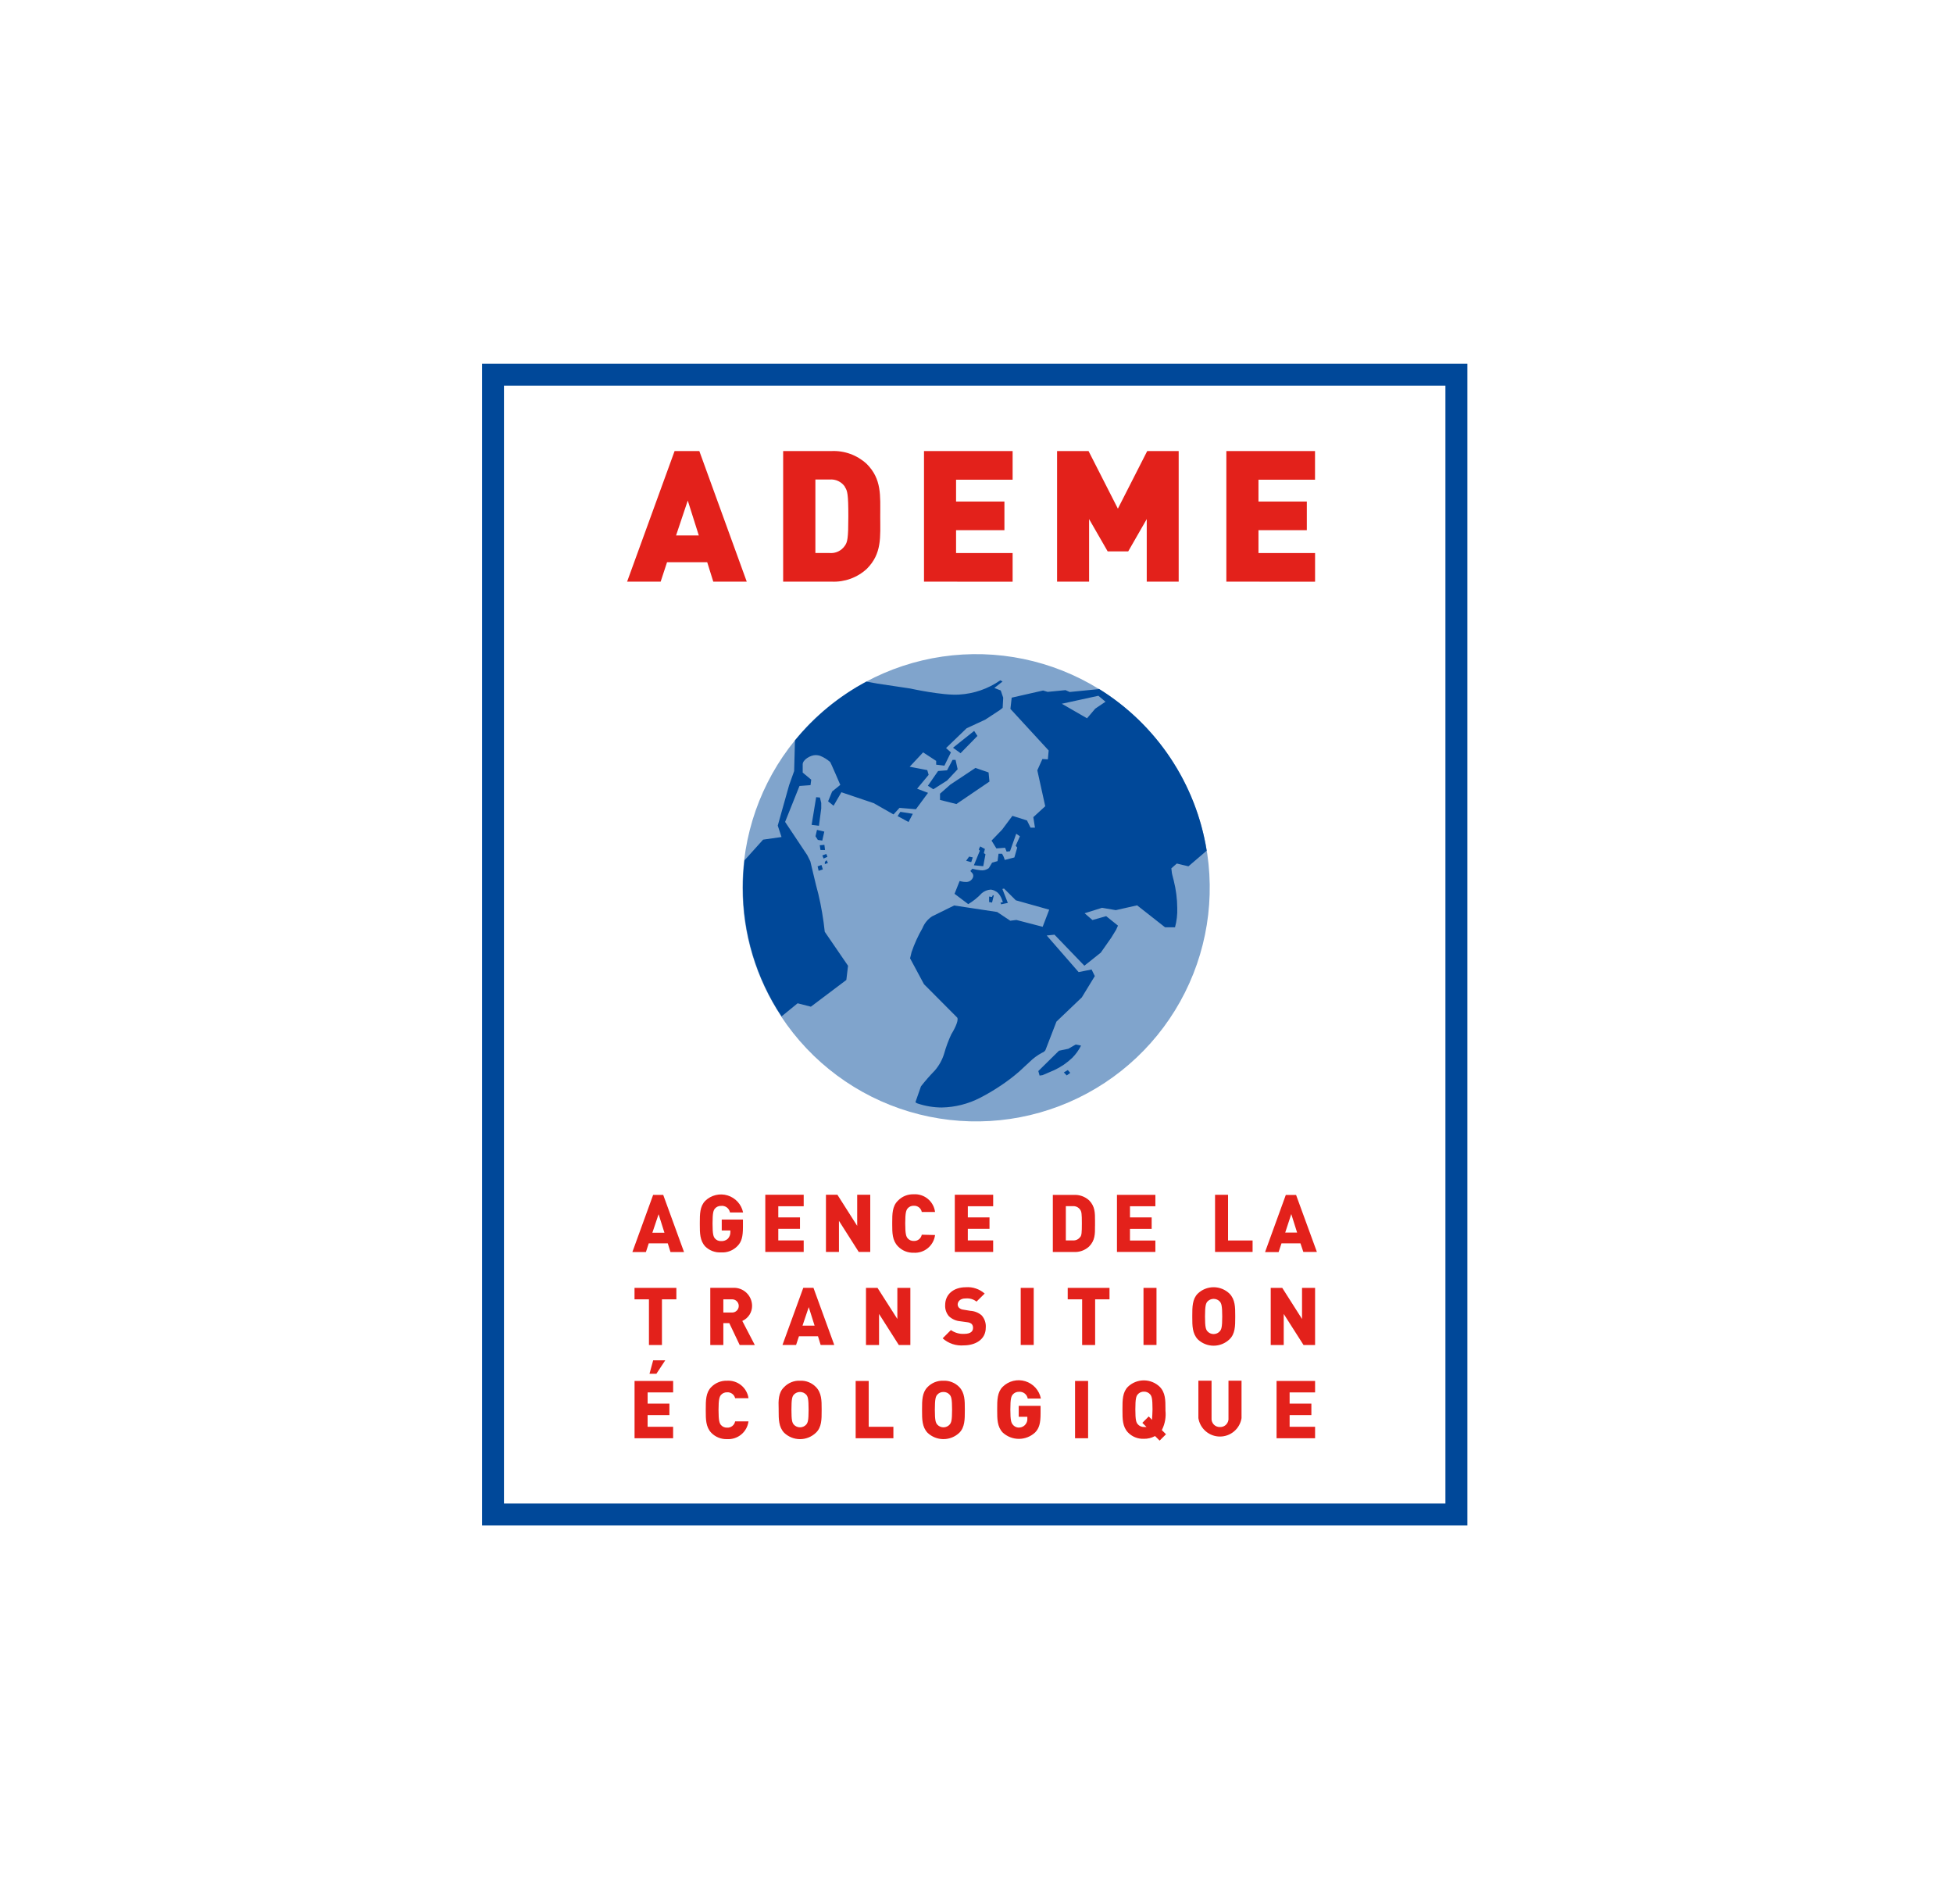 <svg width="158" height="154" fill="none" xmlns="http://www.w3.org/2000/svg">
  <path fill="#fff" d="M0 0h158v154H0z"/>
  <path d="M118.713 123.395H39V29.428h79.713v93.967Z" fill="#004899"/>
  <path d="M116.936 31.2H40.772v90.423h76.164V31.2Z" fill="#fff"/>
  <path d="M63.199 82.228c2.447 3.706 6.12 6.431 10.376 7.699 4.256 1.268 8.822.997 12.898-.766 4.076-1.763 7.401-4.904 9.391-8.874 1.991-3.969 2.521-8.513 1.496-12.834-1.025-4.321-3.538-8.143-7.099-10.796-3.561-2.653-7.942-3.967-12.376-3.712-4.433.255-8.635 2.063-11.868 5.107-3.233 3.044-5.292 7.129-5.814 11.539-.088.733-.133 1.471-.133 2.21-.005 3.704 1.083 7.326 3.129 10.413" fill="#80A4CC"/>
  <path d="m72.839 65.671 1.008.159-.345.663-.884-.477.221-.345Zm4.053-2.21-.844.743v.504l1.326.332 2.674-1.817-.071-.738-1.061-.367-2.024 1.344Zm.415-1.993h-.243l-.446.844-.725.057-.827 1.193.442.283 1.114-.707.853-.91-.168-.76Zm1.503-2.343-1.71 1.361.61.442 1.366-1.397-.265-.407ZM65.661 66.723l.592.075.186-1.401v-.442l-.106-.442-.305-.027-.367 2.236Zm.314.924.19.296.358.053.164-.725-.592-.141-.119.517Zm.345.725.057.385h.367l-.049-.415-.376.031Zm.208.827.102.248.309-.137s-.084-.23-.093-.23l-.318.119Zm.186.707.265-.097-.102-.225s-.15.128-.146.146v.177h-.018Zm12.557-1.092s-.482 1.171-.482 1.18c0 .009.756.071.756.075l.181-.964-.133-.097.088-.332-.38-.208-.119.247.088.097Zm-1.109.813.411.115.124-.385-.292-.066-.243.336Zm8.867 14.864-.597.345-.76.159-1.671 1.644.102.367.243-.035.955-.411c.528-.247 1.014-.579 1.437-.981.293-.291.536-.629.72-.999l-.429-.088Zm-.442 2.294-.203-.225-.318.19s.239.243.234.243l.287-.208Zm-6.334-14.228-.234-.031v.442l.239.044.141-.575-.075-.031-.071.15Zm-14.108-2.475.084.358.34-.111-.111-.362-.314.115Zm-2.944 12.159 1.326-1.083 1.074.274 2.869-2.161.137-1.149-1.883-2.749c-.108-1.025-.28-2.042-.517-3.045-.195-.672-.632-2.625-.65-2.652l-.247-.499-1.794-2.692 1.163-2.908.893-.066.057-.442-.69-.575v-.667c0-.371.628-.747 1.048-.747.118.001.236.019.349.053.3.121.578.291.822.504.044.031.822 1.852.822 1.852l-.658.535-.327.795.442.358.632-1.092 2.617.884 1.6.91.486-.53 1.326.111.981-1.326-.884-.336.933-1.123-.111-.38-1.423-.274 1.087-1.162 1.056.69v.305l.667.08.526-1.074-.393-.349 1.662-1.6 1.516-.703 1.171-.769.23-.181.044-.822-.199-.583-.517-.203.663-.522-.181-.097c-.984.687-2.139 1.086-3.337 1.154-1.326.088-3.951-.491-3.951-.491l-2.625-.393-.919-.164c-2.223 1.186-4.189 2.803-5.781 4.756l-.066 2.479-.407 1.14-.919 3.271.305.924-1.49.212-1.507 1.675c-.085.734-.127 1.472-.128 2.21-.005 3.703 1.083 7.326 3.129 10.413l-.026.026ZM88.905 55.722c2.307 1.429 4.279 3.338 5.784 5.597 1.504 2.259 2.504 4.815 2.933 7.495l-1.476 1.264-.941-.225-.442.389.031.261c0 .124.071.367.164.734.182.723.277 1.465.283 2.21.018.528-.043 1.055-.181 1.565h-.804l-2.263-1.777-1.724.389-1.114-.19-1.41.442.636.548 1.109-.314.955.765-.15.336-.393.641-.849 1.211-1.326 1.056-2.418-2.51-.628.066 2.581 2.961 1.048-.212.261.535-1.052 1.724-2.051 1.958-.893 2.312c-.065.095-.157.166-.265.203-.379.201-.726.457-1.03.76-.495.464-.769.72-.831.769-.465.404-.955.777-1.467 1.118-.544.367-1.109.702-1.693 1.003-.958.493-2.017.761-3.094.782-.675-.002-1.345-.114-1.984-.332-.088-.031-.146-.075-.146-.115l.442-1.264c.346-.443.716-.867 1.109-1.268.355-.406.619-.884.773-1.401.148-.527.339-1.042.57-1.538.411-.663.606-1.229.469-1.366l-2.679-2.692-1.123-2.091.119-.495c.23-.676.526-1.327.884-1.945.154-.388.422-.719.769-.95l1.794-.884 3.478.526 1.061.707.495-.062 2.126.552.53-1.383-2.701-.76-.955-.95-.133.035.442 1.127-.539.111-.057-.133.19-.035s-.164-.694-.583-.884c-.121-.078-.259-.125-.402-.137-.264.019-.514.121-.716.292-.322.345-.691.642-1.096.884l-1.109-.835.411-1.034.172.04c.103.025.208.037.314.035.132.012.264-.021.374-.094.11-.073.192-.182.232-.308.018-.066.016-.136-.005-.201-.021-.065-.061-.123-.114-.166l-.106-.119c.057-.055.109-.116.155-.181.217.058.439.1.663.124.239.033.482-.029.676-.172l.265-.442.442-.128.08-.597h.279c.103.154.177.324.221.504l.782-.203.23-.8-.124-.141.34-.769-.296-.208-.504 1.414-.274.035-.124-.314-.703.053-.393-.632.853-.884.835-1.118 1.18.371.287.583h.358l-.133-.849.964-.884-.641-2.904.411-.915.442.027.066-.716-3.094-3.364.102-.91 2.542-.579.367.111 1.445-.141.336.15 2.334-.23.035-.022Zm-.044.561-2.961.645 2.042 1.176.667-.782.827-.557-.575-.482Z" fill="#004899"/>
  <path d="m57.705 47.051-.491-1.573h-3.249l-.517 1.573h-2.714l3.841-10.563h2.002l3.836 10.563h-2.709Zm-2.064-6.559-.946 2.82h1.839l-.893-2.82Zm14.488 5.52c-.382.353-.831.626-1.319.804-.489.178-1.008.258-1.527.234h-3.925V36.487h3.912c.519-.024 1.039.056 1.527.234.488.178.937.452 1.319.804 1.233 1.233 1.096 2.581 1.096 4.243 0 1.662.15 3.01-1.083 4.243Zm-1.768-6.63c-.136-.202-.323-.363-.542-.467-.219-.104-.463-.147-.704-.125h-1.149v5.945h1.14c.242.022.485-.021.704-.125.219-.104.407-.266.542-.467.208-.296.279-.579.279-2.373s-.071-2.077-.279-2.373l.009-.013Zm6.392 7.669V36.487h7.169v2.316h-4.575v1.768h3.912v2.316h-3.912v1.852h4.575v2.316l-7.169-.004Zm18.02 0v-5.061L91.274 44.602h-1.662l-1.503-2.612v5.061h-2.59V36.487h2.546l2.373 4.659 2.373-4.659h2.546v10.563h-2.586Zm6.44 0V36.487h7.174v2.316h-4.575v1.768h3.912v2.316h-3.912v1.852h4.579v2.316l-7.178-.004ZM52.839 96.659l-1.68 4.623h1.096l.23-.707h1.538l.221.707h1.096l-1.684-4.623h-.818Zm-.062 3.059.504-1.498.473 1.498h-.977Zm5.56 1.592c.245.015.491-.023.72-.112.229-.09.436-.228.606-.405.336-.34.442-.76.442-1.534v-.606h-1.715v.884h.698v.119c.006.198-.064.391-.195.539-.074.07-.162.124-.258.158-.096.034-.198.048-.299.041-.095.005-.19-.013-.278-.051-.087-.038-.165-.097-.226-.17-.111-.145-.186-.309-.186-1.202 0-.893.075-1.052.186-1.198.061-.073.139-.132.226-.171.087-.039.182-.058.278-.055.165-.018.331.026.464.124.134.099.225.243.256.407h1.061c-.066-.32-.217-.617-.437-.859-.22-.242-.501-.42-.814-.517-.313-.096-.645-.106-.963-.03-.318.076-.61.236-.845.465-.442.442-.442 1.092-.442 1.768v.159c0 .663 0 1.291.442 1.768.168.164.368.291.588.373.22.082.455.118.689.104Zm6.383-2.833h-1.755v-.902h2.055v-.928h-3.107v4.623h3.107v-.928h-2.055v-.942h1.755v-.924Zm4.628-1.83v2.515l-1.6-2.515h-.928v4.623h1.052v-2.515l1.6 2.515h.933v-4.623h-1.056Zm5.225 3.231c-.029.148-.11.281-.228.373-.119.093-.267.14-.417.131-.095.005-.19-.013-.278-.051-.087-.038-.165-.096-.226-.17-.111-.146-.19-.318-.19-1.202 0-.884.08-1.056.19-1.202.061-.073.139-.131.226-.169.087-.038.182-.056.278-.052.15-.008.298.039.417.131.119.093.2.225.228.373h1.074c-.052-.413-.26-.792-.581-1.058-.321-.266-.731-.4-1.147-.374-.237-.008-.472.034-.692.122-.219.089-.417.224-.581.394-.464.442-.464 1.092-.464 1.768v.159c0 .663 0 1.29.464 1.768.164.171.362.305.581.395.219.088.455.13.692.122.416.026.826-.108 1.147-.374.321-.266.529-.644.581-1.058l-1.074-.026Zm5.48-1.401h-1.755v-.902h2.051v-.928H77.245v4.623h3.103v-.928h-2.051v-.942h1.755v-.924Zm8.536.686v-.402c0-.658 0-1.176-.477-1.662-.167-.152-.362-.269-.575-.345-.213-.076-.438-.109-.663-.097H85.175v4.619h1.697c.225.012.451-.02.663-.096s.407-.194.574-.346c.486-.495.482-1.017.477-1.671Zm-1.189.884c-.066.098-.157.177-.263.228-.107.052-.225.074-.343.064h-.566v-2.771h.557c.118-.01.236.012.343.063.106.051.197.13.263.229.106.15.133.314.133 1.092 0 .778-.022.964-.124 1.105v-.009Zm5.772-1.569h-1.755v-.902h2.055v-.924H90.364v4.619h3.107v-.924h-2.055v-.941h1.755v-.928Zm5.127 2.793h3.037v-.928h-1.985v-3.695h-1.052v4.623Zm7.143 0h1.096l-1.684-4.61h-.831l-1.679 4.623h1.096l.234-.707h1.534l.234.694Zm-1.467-1.565.49-1.498.473 1.498h-.963Zm-50.423 5.401h1.167v-.928h-3.386v.928h1.167v3.695h1.052v-3.695Zm6.554 1.72c.222-.109.408-.279.539-.489.13-.21.2-.453.199-.7 0-.2-.04-.399-.12-.583-.08-.184-.196-.35-.342-.487-.146-.137-.319-.243-.508-.31-.189-.068-.39-.096-.59-.083h-1.821v4.624h1.056v-1.768h.482l.84 1.768h1.224l-1.012-1.945.053-.027Zm-.884-.654h-.703v-1.069h.712c.142 0 .278.056.378.156s.157.236.157.378c0 .142-.056.278-.157.378-.1.101-.236.157-.378.157h-.009Zm5.764-1.999-1.684 4.624h1.101l.234-.707h1.538l.217.707h1.101l-1.684-4.624h-.822Zm-.062 3.059.504-1.498.473 1.498h-.977Zm6.192 1.569v-2.515l1.6 2.515h.933v-4.623h-1.052v2.515l-1.605-2.515h-.933v4.623h1.056Zm7.391-2.766-.561-.093c-.133-.01-.259-.064-.358-.154-.068-.07-.108-.163-.111-.261 0-.239.199-.495.628-.495h.04c.308-.026.614.066.857.256l.659-.65c-.206-.182-.447-.321-.709-.409-.261-.089-.537-.124-.812-.103-1.003 0-1.675.579-1.675 1.441-.02.332.091.659.309.91.253.234.577.375.919.402l.575.08c.127.011.247.06.345.141.076.088.114.203.106.319 0 .221-.124.481-.734.481-.377.016-.748-.093-1.056-.309l-.667.667c.232.208.505.366.8.464.296.098.609.134.919.107.884 0 1.768-.442 1.768-1.433.015-.18-.007-.362-.065-.534-.058-.172-.15-.33-.271-.464-.255-.217-.573-.344-.906-.363Zm5.122-1.857h-1.052v4.619h1.052v-4.619Zm4.968.928h1.163v-.928h-3.381v.928h1.167v3.695h1.052v-3.695Zm4.965-.928h-1.052v4.619h1.052v-4.619Zm6.369 2.233c0-.663 0-1.291-.464-1.768-.345-.332-.805-.518-1.284-.518-.479 0-.939.186-1.284.518-.442.442-.442 1.092-.442 1.768v.159c0 .663 0 1.291.442 1.768.345.332.805.517 1.284.517.479 0 .939-.185 1.284-.517.464-.442.464-1.092.464-1.768v-.159Zm-1.238 1.268c-.063.074-.141.133-.229.174-.088.04-.184.061-.281.061-.097 0-.193-.021-.281-.061-.088-.041-.166-.1-.229-.174-.115-.15-.186-.305-.186-1.189 0-.884.075-1.052.186-1.197.065-.072.144-.129.232-.168.088-.038.183-.059.279-.059.096 0 .191.021.279.059.088.039.167.096.231.168.111.145.186.309.186 1.197 0 .889-.071 1.039-.186 1.189Zm6.643-3.501v2.515l-1.6-2.515h-.933v4.623h1.052v-2.515l1.604 2.515h.933v-4.623h-1.056Zm-51.178 9.362h-1.764v-.906h2.064v-.929H51.336v4.637h3.12v-.928h-2.064v-.946h1.764v-.928Zm-1.056-2.413.716-1.087h-.977l-.296 1.087h.557Zm6.373 1.975h1.079c-.058-.41-.269-.784-.59-1.046-.321-.262-.729-.393-1.143-.368-.238-.008-.475.033-.696.123-.221.088-.42.223-.586.394-.442.442-.442 1.096-.442 1.768v.155c0 .667 0 1.299.442 1.767.166.172.365.306.586.395.221.089.458.131.696.123.417.024.828-.11 1.149-.377.322-.266.53-.645.583-1.06h-1.079c-.029.149-.11.283-.23.376-.119.094-.269.141-.42.132-.095.005-.19-.013-.278-.051-.087-.039-.165-.097-.226-.17-.111-.15-.19-.322-.19-1.206 0-.884.08-1.061.19-1.211.062-.072.14-.13.227-.168.087-.038.182-.056.277-.053.147-.01.293.033.412.12.119.088.203.214.238.357Zm5.247-1.414c-.239-.011-.477.03-.699.119-.222.089-.422.225-.587.398-.469.442-.469 1.096-.442 1.768v.155c0 .667 0 1.299.442 1.768.346.332.807.518 1.286.518.479 0 .94-.186 1.286-.518.469-.442.464-1.092.464-1.768v-.164c0-.663 0-1.295-.464-1.768-.166-.171-.366-.305-.588-.393-.222-.088-.46-.127-.698-.115Zm.513 3.536c-.064.074-.142.133-.231.173-.088.041-.185.062-.282.062-.097 0-.194-.021-.282-.062-.089-.04-.167-.099-.231-.173-.115-.151-.181-.305-.181-1.194 0-.888.066-1.052.181-1.202.064-.072.143-.13.232-.17.088-.04.184-.061.281-.061.097 0 .193.021.281.061.088.04.167.098.232.17.115.15.181.305.181 1.202 0 .898-.066 1.039-.181 1.194Zm3.991 1.118h3.05v-.928H70.28v-3.709h-1.056v4.637Zm7.098-4.654c-.239-.01-.477.032-.699.12-.222.09-.422.225-.588.397-.442.442-.442 1.096-.442 1.768v.155c0 .667 0 1.299.442 1.768.347.331.808.516 1.288.516s.941-.185 1.288-.516c.442-.442.442-1.096.442-1.768v-.155c0-.667 0-1.299-.442-1.768-.166-.172-.367-.308-.59-.397-.223-.089-.461-.13-.701-.12Zm.513 3.536c-.063.074-.141.133-.229.173-.088.041-.184.062-.281.062-.097 0-.193-.021-.281-.062-.088-.04-.166-.099-.23-.173-.115-.15-.186-.309-.186-1.193 0-.884.071-1.057.186-1.202.062-.075.14-.134.228-.174.088-.04.184-.059.281-.056.097-.003.194.016.283.056.089.04.167.099.23.174.115.15.186.305.186 1.202s-.071 1.038-.186 1.193Zm6.307-2.095h1.065c-.064-.326-.215-.628-.438-.875-.222-.247-.508-.428-.825-.525-.318-.097-.656-.106-.978-.026-.322.08-.617.246-.852.48-.442.442-.442 1.096-.442 1.768v.155c0 .667 0 1.299.442 1.768.356.332.825.517 1.313.517.487 0 .957-.185 1.313-.517.336-.345.442-.76.442-1.538v-.615h-1.768v.884h.698v.124c.009.101-.004.203-.039.298-.035.095-.091.182-.163.253-.072.071-.159.126-.255.16-.096.034-.198.046-.299.036-.086-.01-.169-.038-.243-.081-.075-.043-.139-.102-.19-.171-.111-.146-.186-.309-.186-1.207 0-.897.075-1.056.186-1.202.061-.074.138-.134.225-.173.087-.04.183-.06.279-.057.166-.017.332.03.465.131.133.101.223.248.251.413Zm4.888-1.424H86.973v4.637h1.056v-4.637Zm5.994 3.912c.227-.471.317-.996.261-1.516v-.155c0-.667 0-1.299-.464-1.768-.346-.332-.807-.517-1.286-.517-.479 0-.941.185-1.286.517-.442.442-.442 1.096-.442 1.768v.155c0 .667 0 1.299.442 1.768.166.172.366.308.587.397.222.089.46.13.699.12.308.008.613-.065.884-.212h.035l.358.358.517-.513-.34-.34.035-.062Zm-.822-.884v.119l-.27-.274-.517.517.336.336h-.102c-.035.005-.071.005-.106 0-.097.002-.193-.018-.281-.059-.088-.04-.165-.1-.227-.175-.115-.15-.186-.309-.186-1.193 0-.884.071-1.057.186-1.202.062-.075.14-.134.228-.174.088-.039.184-.059.281-.056.097-.003.194.016.283.056.088.04.167.099.23.174.111.145.181.309.181 1.202-.009.362-.022.588-.035.725v.004Zm4.812-.027v-3.019h-1.065v3.028c.066.415.279.794.599 1.066.32.274.727.423 1.147.423.421 0 .827-.149 1.147-.423.32-.272.532-.651.598-1.066v-3.028h-1.056v3.001c.011.097.001.195-.03.287-.03.093-.081.177-.147.248-.066.071-.147.127-.237.164-.09.036-.187.053-.284.048-.094.002-.187-.016-.273-.053-.086-.036-.164-.091-.227-.16-.064-.069-.112-.151-.141-.24s-.04-.183-.031-.276Zm8.076-1.166h-1.76v-.906h2.06v-.929h-3.116v4.637h3.116v-.928h-2.06v-.946h1.76v-.928Z" fill="#E3211B"/>
</svg>
